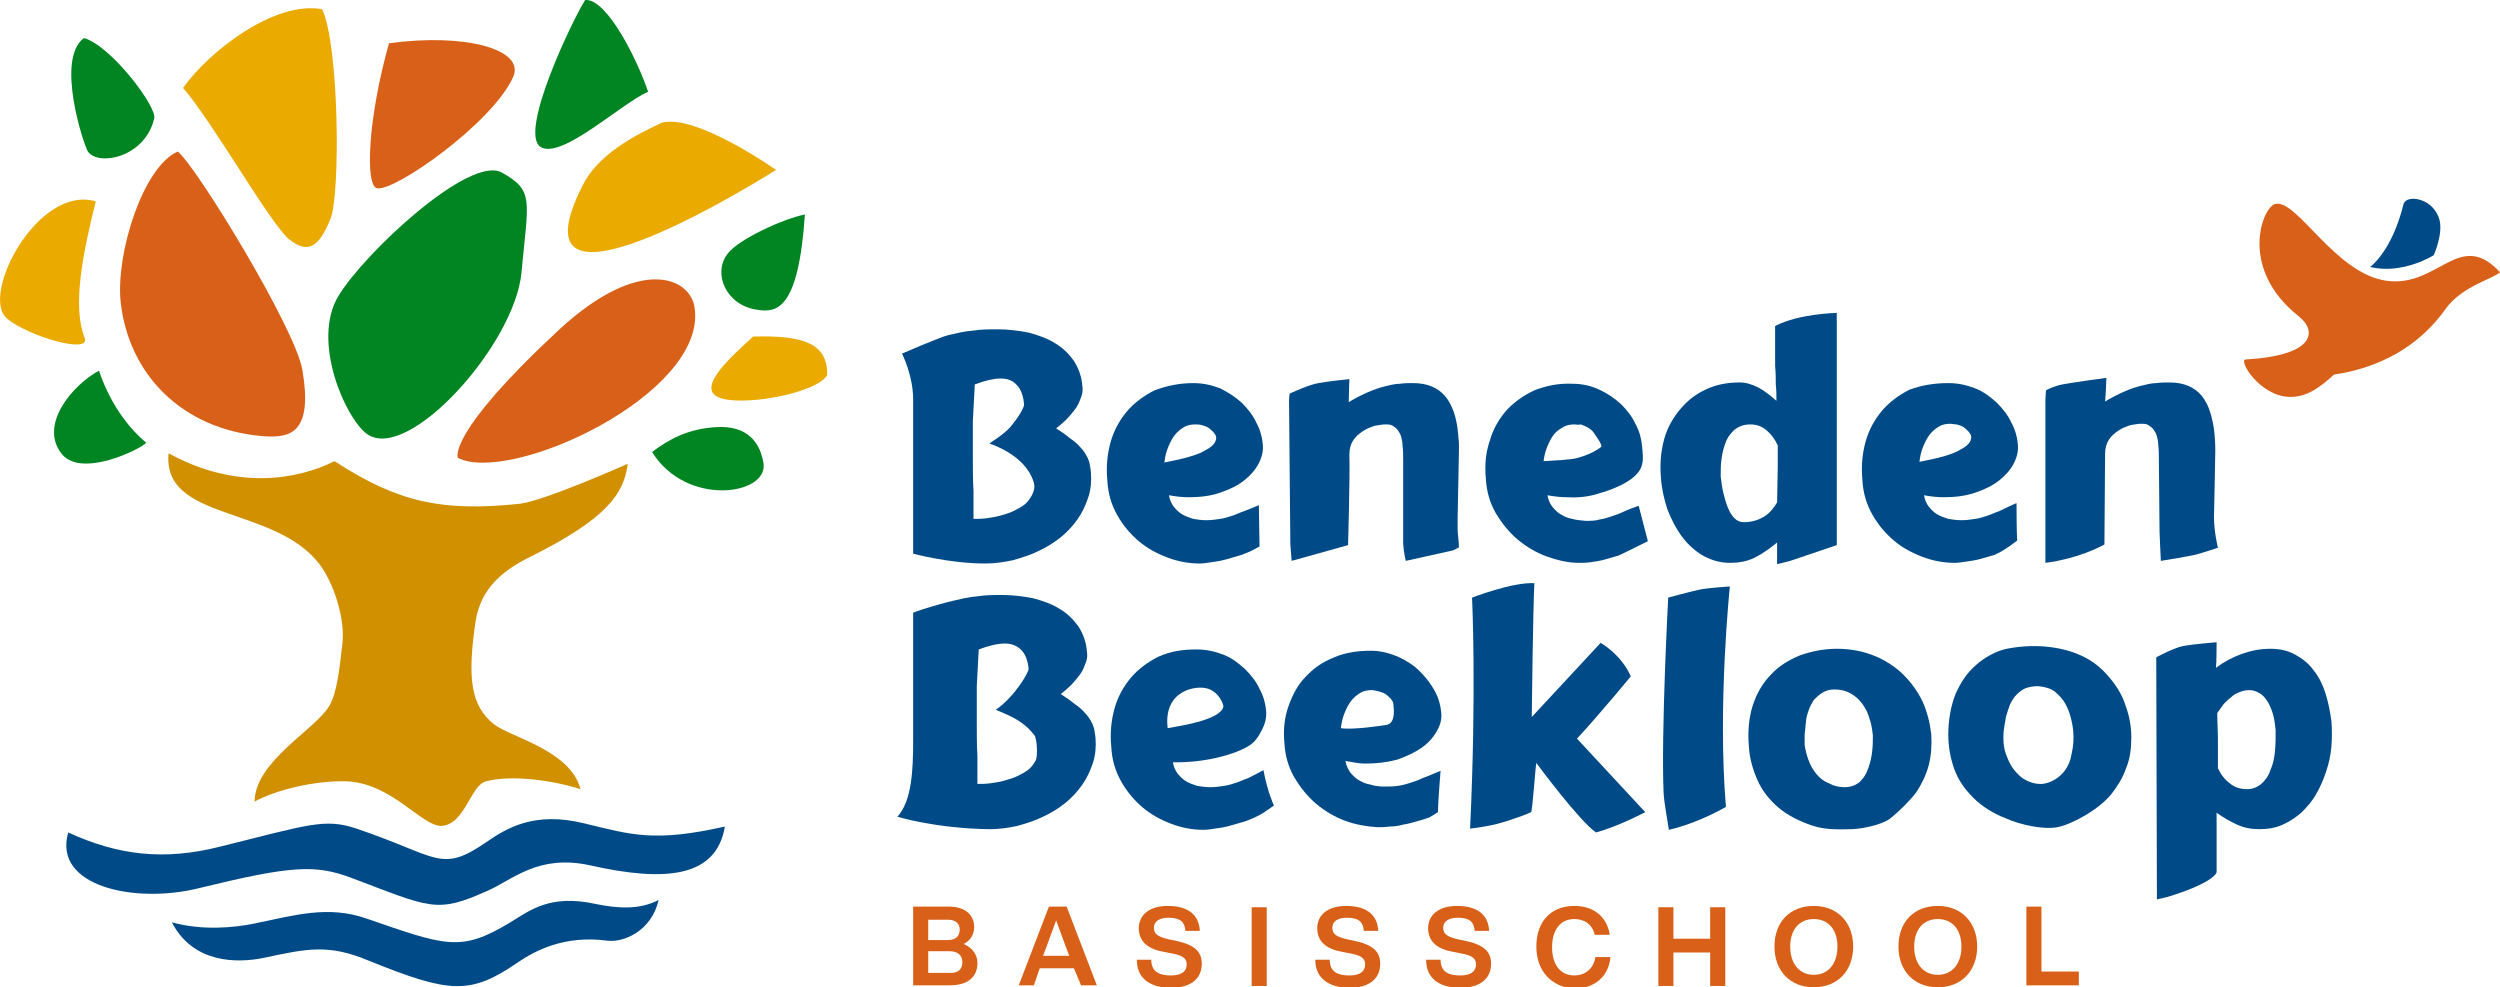 <?xml version="1.0" encoding="utf-8"?>
<!-- Generator: Adobe Illustrator 27.5.0, SVG Export Plug-In . SVG Version: 6.00 Build 0)  -->
<svg version="1.1" id="Layer_1" xmlns="http://www.w3.org/2000/svg" xmlns:xlink="http://www.w3.org/1999/xlink" x="0px" y="0px"
	 viewBox="0 0 381.1 150.5" style="enable-background:new 0 0 381.1 150.5;" xml:space="preserve">
<style type="text/css">
	.st0{fill:#004B87;}
	.st1{fill:#D86018;}
	.st2{fill:#EAAA00;}
	.st3{fill:#008522;}
	.st4{fill:#D19000;}
</style>
<g>
	<path class="st0" d="M139.2,84.4c0,0,0-20.8,0-23.5c0-3.7-1.7-7-1.7-7s5.8-2.5,7-2.8c1.3-0.3,2.5-0.6,3.8-0.7
		c1.3-0.2,2.5-0.2,3.7-0.2c1.7,0,3.3,0.2,4.8,0.5c1.5,0.4,2.9,0.9,4,1.6c1.2,0.7,2.1,1.6,2.9,2.7c0.7,1.1,1.2,2.4,1.3,3.9
		c0.1,0.6,0,1.3-0.3,1.9c-0.2,0.6-0.5,1.2-0.9,1.7c-0.4,0.5-0.8,1-1.3,1.5c-0.5,0.5-1,0.9-1.5,1.3c0.8,0.5,1.5,1,2.1,1.5
		c0.6,0.4,1.2,0.9,1.6,1.4c0.5,0.5,0.8,1,1.1,1.6c0.3,0.6,0.4,1.3,0.5,2.2c0.1,1.3,0,2.6-0.4,3.8c-0.4,1.2-0.9,2.3-1.6,3.3
		c-0.7,1-1.6,2-2.6,2.8c-1,0.8-2.1,1.5-3.4,2.1c-1.2,0.6-2.5,1-3.9,1.4c-1.4,0.3-2.8,0.5-4.2,0.5C144.7,85.9,139.2,84.4,139.2,84.4z
		 M148.6,58.6c-0.1,1.9-0.2,3.7-0.3,5.6c0,1.9,0,3.8,0,5.5c0,1.8,0,3.5,0.1,5.1c0,1.6,0,3.1,0,4.3c0.6,0,1.3,0,2-0.1
		c0.7-0.1,1.4-0.2,2.1-0.4c0.7-0.2,1.4-0.4,2-0.7s1.2-0.6,1.7-1c0.5-0.4,0.8-0.9,1.1-1.4c0.3-0.6,0.5-1.2,0.3-1.9
		c-1.2-4.3-6.8-6-6.8-6s2.3-1.4,3.3-2.6c1-1.2,2.1-2.9,2-3.4c-0.1-1.3-0.5-2.3-1.1-2.9c-0.6-0.7-1.4-1-2.5-1
		C151.5,57.7,150.2,58,148.6,58.6z"/>
	<path class="st0" d="M136.8,124.5c2.2-2.4,2.4-7.1,2.4-11.6s0-18,0-19.5c1.5-0.6,4.7-1.5,6-1.8c1.3-0.3,2.5-0.6,3.8-0.7
		c1.3-0.2,2.5-0.2,3.7-0.2c1.7,0,3.3,0.2,4.8,0.5c1.5,0.4,2.9,0.9,4,1.6c1.2,0.7,2.1,1.6,2.9,2.7c0.7,1.1,1.2,2.4,1.3,3.9
		c0.1,0.6,0,1.3-0.3,1.9c-0.2,0.6-0.5,1.2-0.9,1.7c-0.4,0.5-0.8,1-1.3,1.5c-0.5,0.5-1,0.9-1.5,1.3c0.8,0.5,1.5,1,2.1,1.5
		c0.6,0.4,1.2,0.9,1.6,1.4c0.5,0.5,0.8,1,1.1,1.6s0.4,1.3,0.5,2.2c0.1,1.3,0,2.6-0.4,3.8c-0.4,1.2-0.9,2.3-1.6,3.3
		c-0.7,1-1.6,2-2.6,2.8c-1,0.8-2.1,1.5-3.4,2.1c-1.2,0.6-2.5,1-3.9,1.4c-1.4,0.3-2.8,0.5-4.2,0.5
		C142.6,126.3,136.8,124.5,136.8,124.5z M149.2,99c-0.1,1.9-0.2,3.7-0.3,5.6c0,1.9,0,3.8,0,5.5c0,1.8,0,3.5,0.1,5.1
		c0,1.6,0,3.1,0,4.3c0.6,0,1.3,0,2-0.1c0.7-0.1,1.4-0.2,2.1-0.4c0.7-0.2,1.4-0.4,2-0.7c0.6-0.3,1.2-0.6,1.7-1
		c0.5-0.4,0.8-0.9,1.1-1.4c0.3-0.6,0.2-3.2-0.2-3.8c-1.9-2.5-4.4-3.2-5.9-3.9c2.9-2,5-5.7,5-6.2c-0.1-1.3-0.5-2.3-1.1-2.9
		s-1.4-1-2.5-1C152.1,98.1,150.8,98.4,149.2,99z"/>
	<path class="st0" d="M181.9,58.4c1.5,0,2.8,0.3,4.1,0.8c1.2,0.6,2.3,1.3,3.3,2.2c0.9,0.9,1.7,1.9,2.2,3c0.6,1.1,0.9,2.2,1,3.3
		c0.1,1-0.1,1.9-0.6,2.9c-0.5,1-1.3,1.9-2.2,2.6c-1,0.8-2.2,1.4-3.7,1.9c-1.4,0.5-3.1,0.7-4.8,0.7c-0.9,0-1.9-0.1-3-0.3
		c0.1,0.7,0.4,1.3,0.7,1.7c0.4,0.5,0.8,0.9,1.3,1.2c0.5,0.3,1.1,0.5,1.7,0.7c0.6,0.1,1.3,0.2,2,0.2c0.7,0,1.5-0.1,2.1-0.2
		c0.7-0.1,1.3-0.3,1.9-0.5c0.6-0.2,1.2-0.5,1.8-0.7s2.2-0.9,2.2-0.9l0.1,6.3c0,0-0.7,0.4-1.3,0.7c-0.5,0.2-1.1,0.5-1.8,0.7
		c-0.7,0.2-1.4,0.4-2.1,0.6c-0.7,0.2-1.4,0.3-2.1,0.4c-0.7,0.1-1.3,0.2-1.8,0.2c-1.7,0-3.3-0.3-4.9-0.9c-1.6-0.6-3.1-1.4-4.4-2.5
		c-1.3-1.1-2.4-2.4-3.3-4c-0.9-1.6-1.4-3.3-1.5-5.3c-0.2-2.1,0-4,0.5-5.8c0.5-1.8,1.4-3.4,2.5-4.7c1.1-1.3,2.6-2.4,4.2-3.2
		C177.9,58.8,179.8,58.4,181.9,58.4z M182.2,64.7c-0.6,0-1.2,0.1-1.7,0.4c-0.5,0.3-1,0.7-1.4,1.2c-0.4,0.5-0.7,1.1-1,1.8
		c-0.3,0.7-0.5,1.5-0.6,2.4c1.6-0.3,2.9-0.6,3.9-0.9s1.8-0.6,2.4-1c0.6-0.3,1-0.6,1.3-1c0.2-0.3,0.3-0.6,0.3-0.9
		c0-0.3-0.2-0.5-0.4-0.8c-0.2-0.2-0.5-0.5-0.8-0.7c-0.3-0.2-0.7-0.3-1-0.4C182.8,64.7,182.4,64.7,182.2,64.7z"/>
	<path class="st0" d="M214.3,85.5c0,0-0.3-1.1-0.4-2.6c0-0.6,0-1.1,0-1.6c0-0.5,0-1,0-1.4c0-0.5,0-1,0-1.7c0-0.6,0-1.4,0-2.3
		c0-0.9,0-2,0-3.3c0-0.8,0-1.6,0-2.4s0-1.6-0.1-2.3c0-0.5-0.1-0.9-0.2-1.3c-0.1-0.4-0.3-0.7-0.5-1c-0.2-0.3-0.5-0.5-0.8-0.7
		c-0.3-0.2-0.7-0.2-1.2-0.2c-0.4,0-0.8,0.1-1.5,0.2c-0.6,0.2-1.2,0.4-1.8,0.8c-0.6,0.4-1.1,0.8-1.5,1.4c-0.4,0.6-0.6,1.3-0.6,2.2
		c0.1,3.5-0.2,13.8-0.2,13.8l-8.6,2.4l-0.2-2.5l-0.2-21.9c0-0.5,0.1-1.1,0.1-1.1s3-1.4,4.4-1.6c1.5-0.3,4.7-0.6,4.7-0.6
		s-0.1,2.7-0.1,3.5c1-0.6,2-1.1,2.9-1.5c0.9-0.4,1.8-0.7,2.6-0.9c0.8-0.2,1.6-0.4,2.3-0.4c0.7-0.1,1.4-0.1,2-0.1
		c2.2,0,3.8,0.7,4.9,2c1.1,1.3,1.8,3.3,2,6c0,0.4,0.1,0.8,0.1,1.2c0,0.4,0,0.8,0,1.2l-0.2,10.1c0,0.7,0,1.3,0,1.8
		c0,0.6,0.2,1.9,0.2,2.7c0,0.1-0.5,0.3-0.9,0.5L214.3,85.5z"/>
	<path class="st0" d="M239.7,58.5c1.5,0,2.8,0.3,4.1,0.9c1.3,0.6,2.3,1.3,3.3,2.2c0.9,0.9,1.7,1.9,2.2,3c0.6,1.1,0.9,2.2,1,3.3
		c0.1,1,0.3,2.3-0.1,3.3c-0.9,2.3-5,3.6-6.4,4c-1.5,0.5-3.1,0.7-4.9,0.6c-0.9,0-1.9-0.1-3-0.3c0.1,0.7,0.4,1.3,0.7,1.7
		c0.4,0.5,0.8,0.9,1.3,1.2s1.1,0.6,1.8,0.7c0.6,0.2,1.3,0.2,2,0.3c0.7,0,1.5,0,2.1-0.2c0.7-0.1,1.3-0.3,1.9-0.5
		c0.6-0.2,1.2-0.4,1.8-0.7c0.6-0.3,2.3-0.9,2.3-0.9l1.4,5.4c0,0-3.8,1.9-4.5,2.2c-0.7,0.2-1.4,0.4-2.1,0.6c-0.7,0.2-1.4,0.3-2.1,0.4
		c-0.7,0.1-1.3,0.1-1.8,0.1c-1.7,0-3.3-0.4-5-1c-1.6-0.6-3.1-1.5-4.4-2.6c-1.3-1.1-2.4-2.5-3.3-4c-0.9-1.6-1.4-3.3-1.5-5.3
		c-0.2-2,0-4,0.6-5.7c0.5-1.8,1.4-3.3,2.5-4.6c1.2-1.3,2.6-2.3,4.3-3.1C235.7,58.8,237.6,58.4,239.7,58.5z M240,64.7
		c-0.6,0-1.2,0.1-1.7,0.4c-0.5,0.3-1,0.6-1.4,1.1c-0.4,0.5-0.7,1.1-1,1.8c-0.3,0.7-0.5,1.5-0.6,2.3c1.5-0.1,4.2-0.2,5.2-0.5
		c1.9-0.5,3.3-1.4,3.6-1.7c0.2-0.3-1-1.9-1.2-2.2c-0.2-0.3-0.5-0.5-0.8-0.7c-0.3-0.2-0.7-0.3-1.1-0.5
		C240.6,64.8,240.3,64.7,240,64.7z"/>
	<path class="st0" d="M280,83.1l-6.8,2.3c-0.2,0.1-2.3,0.6-2.3,0.6s0-3.1,0-3.3c-1.1,0.9-2.2,1.7-3.4,2.3c-1.2,0.6-2.5,0.8-3.8,0.8
		c-1.5,0-2.8-0.4-4.1-1.1c-1.2-0.7-2.3-1.7-3.2-2.9c-0.9-1.2-1.6-2.6-2.2-4.1c-0.5-1.5-0.9-3.2-1-4.8c-0.2-2.2,0-4.2,0.5-6
		c0.5-1.8,1.4-3.3,2.5-4.6c1.1-1.3,2.4-2.3,4-3c1.5-0.7,3.2-1,5-1c1,0,1.9,0.3,2.9,0.8c0.9,0.5,1.8,1.2,2.7,2c0-0.8,0-1.6-0.1-2.5
		c0-0.9,0-1.8-0.1-2.8c0-0.9,0-4.9,0-6.1c3.6-1.9,9.4-2,9.4-2L280,83.1z M271,71.2c0-0.5,0-1,0-1.6c0-0.5,0-1.1,0-1.7
		c-0.4-0.9-1-1.7-1.7-2.3c-0.7-0.6-1.5-0.9-2.5-0.9c-1,0-1.7,0.3-2.4,0.8c-0.6,0.6-1.1,1.2-1.4,2.1c-0.3,0.8-0.5,1.7-0.6,2.6
		c-0.1,0.9-0.1,1.7-0.1,2.4c0.1,0.8,0.2,1.7,0.4,2.5c0.2,0.8,0.4,1.6,0.7,2.3c0.3,0.7,0.6,1.2,1,1.6c0.4,0.4,0.9,0.6,1.4,0.6
		c1.4,0,2.4-0.4,3.2-0.9s1.4-1.3,1.9-2.1L271,71.2z"/>
	<path class="st0" d="M297,58.4c1.5,0,2.8,0.3,4.1,0.8s2.3,1.3,3.3,2.2c0.9,0.9,1.7,1.9,2.2,3c0.6,1.1,0.9,2.2,1,3.3
		c0.1,1-0.1,1.9-0.6,2.9c-0.5,1-1.3,1.9-2.2,2.6c-1,0.8-2.2,1.4-3.7,1.9c-1.4,0.5-3.1,0.7-4.8,0.7c-0.9,0-1.9-0.1-3-0.3
		c0.1,0.7,0.4,1.3,0.7,1.7c0.4,0.5,0.8,0.9,1.3,1.2s1.1,0.5,1.7,0.7c0.6,0.1,1.3,0.2,2,0.2c0.7,0,1.5-0.1,2.1-0.2
		c0.7-0.1,1.3-0.3,1.9-0.5c0.6-0.2,1.2-0.5,1.8-0.7c0.6-0.3,2.5-1.2,2.6-1.2c0,4.3,0.1,5.7,0.1,5.7s-2,1.6-3.5,2.2
		c-0.7,0.2-1.4,0.4-2.1,0.6c-0.7,0.2-1.4,0.3-2.1,0.4c-0.7,0.1-1.3,0.2-1.8,0.2c-1.7,0-3.3-0.3-4.9-0.9c-1.6-0.6-3.1-1.4-4.4-2.5
		c-1.3-1.1-2.4-2.4-3.3-4c-0.9-1.6-1.4-3.3-1.5-5.3c-0.2-2.1,0-4,0.5-5.8c0.5-1.8,1.4-3.4,2.5-4.7c1.1-1.3,2.6-2.4,4.2-3.2
		C293,58.7,294.9,58.4,297,58.4z M297.3,64.6c-0.6,0-1.2,0.1-1.7,0.4c-0.5,0.3-1,0.7-1.4,1.2c-0.4,0.5-0.7,1.1-1,1.8
		c-0.3,0.7-0.5,1.5-0.6,2.4c1.6-0.3,2.9-0.6,3.9-0.9c1-0.3,1.8-0.6,2.4-1c0.6-0.3,1-0.6,1.3-1c0.2-0.3,0.3-0.6,0.3-0.9
		c0-0.3-0.2-0.5-0.4-0.8c-0.2-0.2-0.5-0.5-0.8-0.7c-0.3-0.2-0.7-0.3-1-0.4C297.9,64.7,297.6,64.6,297.3,64.6z"/>
	<path class="st0" d="M329.1,70.1c0-0.8,0-1.6-0.1-2.3c0-0.5-0.1-0.9-0.2-1.3c-0.1-0.4-0.3-0.7-0.5-1c-0.2-0.3-0.5-0.5-0.8-0.7
		c-0.3-0.2-0.7-0.2-1.2-0.2c-0.4,0-0.8,0.1-1.5,0.2c-0.6,0.2-1.2,0.4-1.8,0.8c-0.6,0.4-1.1,0.8-1.5,1.4c-0.4,0.6-0.6,1.3-0.6,2.2
		L320.8,83c0,0-2.8,1.6-6.7,2.4c-0.7,0.2-2.3,0.4-2.3,0.4l0-24.8c0-0.5,0.1-1.5,0.1-1.5s1-0.6,2.5-0.9c1.5-0.3,6.7-1,6.7-1
		s-0.1,2.8-0.2,3.6c1-0.6,2-1.1,2.9-1.5c0.9-0.4,1.8-0.7,2.6-0.9c0.8-0.2,1.6-0.4,2.3-0.4c0.7-0.1,1.4-0.1,2-0.1
		c2.2,0,3.8,0.7,4.9,2c1.1,1.3,2.1,3.9,2.1,8.4c0,1.2-0.2,10.1-0.2,10.1c0,2.3,0.6,4.7,0.6,4.7s-2.1,0.7-3.2,1c-1.1,0.3-5.5,1-5.5,1
		s-0.2-4-0.2-4.5L329.1,70.1z"/>
</g>
<path class="st0" d="M182.4,99c1.5,0,2.8,0.3,4.1,0.8s2.3,1.3,3.3,2.2c0.9,0.9,1.7,1.9,2.2,3c0.6,1.1,0.9,2.2,1,3.3
	c0.1,1-0.1,1.9-0.6,2.9c-0.5,1-1.1,2-2.2,2.6c-2.2,1.3-6.7,2.5-11.4,2.4c0.1,0.7,0.4,1.3,0.7,1.7c0.4,0.5,0.8,0.9,1.3,1.2
	c0.5,0.3,1.1,0.5,1.7,0.7c0.6,0.1,1.3,0.2,2,0.2c0.7,0,1.5-0.1,2.1-0.2c0.7-0.1,1.3-0.3,1.9-0.5c0.6-0.2,1.2-0.5,1.8-0.7
	c0.6-0.3,1.6-0.8,2.3-1.2c0.6,3.3,1.6,5.4,1.6,5.4s-1.3,0.9-1.6,1.1c-0.3,0.2-0.7,0.4-1.3,0.7c-0.5,0.2-1.1,0.5-1.8,0.7
	c-0.7,0.2-1.4,0.4-2.1,0.6c-0.7,0.2-1.4,0.3-2.1,0.4c-0.7,0.1-1.3,0.2-1.8,0.2c-1.7,0-3.3-0.3-4.9-0.9c-1.6-0.6-3.1-1.4-4.4-2.5
	c-1.3-1.1-2.4-2.4-3.3-4c-0.9-1.6-1.4-3.3-1.5-5.3c-0.2-2.1,0-4,0.5-5.8c0.5-1.8,1.4-3.4,2.5-4.7c1.1-1.3,2.6-2.4,4.2-3.2
	C178.4,99.3,180.2,99,182.4,99z M178,111c1.6-0.3,8.1-1.2,8.5-3.3c0-0.3-0.6-2.1-2.3-2.7S177.3,105.1,178,111z"/>
<path class="st0" d="M209,99.2c1.5,0,2.9,0.4,4.1,0.9c1.3,0.6,2.4,1.3,3.3,2.2c0.9,0.9,1.7,1.9,2.3,3c0.6,1.1,0.9,2.2,1,3.3
	c0.1,1-0.1,1.9-0.7,2.9c-0.5,0.9-1.3,1.8-2.3,2.5c-1,0.7-2.3,1.3-3.7,1.8c-1.5,0.4-3.1,0.6-4.9,0.6c-0.9,0-1.9-0.2-3-0.4
	c0.1,0.7,0.4,1.2,0.7,1.7c0.4,0.5,0.8,0.9,1.3,1.2s1.1,0.6,1.8,0.7c0.6,0.2,1.3,0.3,2,0.3c0.8,0,1.5,0,2.2-0.1
	c0.7-0.1,1.4-0.3,2-0.5c0.6-0.2,1.2-0.4,1.8-0.7c0.6-0.2,2.7-1.1,2.7-1.1s-0.4,4.9-0.4,6.3c-0.6,0.4-1.1,0.7-1.3,0.8
	c-0.5,0.2-1.2,0.4-1.9,0.6c-0.7,0.2-1.4,0.4-2.1,0.5c-0.7,0.2-1.4,0.3-2.1,0.3c-0.7,0.1-1.3,0.1-1.8,0.1c-1.7-0.1-3.4-0.4-5-1
	c-1.6-0.6-3.1-1.5-4.4-2.6c-1.3-1.1-2.4-2.5-3.3-4c-0.9-1.6-1.4-3.3-1.5-5.2c-0.2-2,0-3.9,0.6-5.6c0.6-1.7,1.4-3.3,2.6-4.5
	c1.2-1.3,2.6-2.3,4.4-3C205,99.5,206.9,99.2,209,99.2z M209.1,105.2c-0.6,0-1.2,0.1-1.7,0.4c-0.5,0.3-1,0.7-1.4,1.2
	c-0.4,0.5-0.7,1.1-1,1.8c-0.3,0.7-0.5,1.5-0.6,2.4c1.9,0.3,6.3-0.4,7-0.5c1.5-0.3,1-2.9,1-3.2c0-0.3-0.2-0.5-0.4-0.8
	c-0.2-0.2-0.5-0.5-0.8-0.7c-0.3-0.2-0.7-0.3-1-0.4C209.8,105.3,209.4,105.2,209.1,105.2z"/>
<path class="st0" d="M233.5,109.3c0,0,10.4-11.2,10.5-11.3c0,0,3.1,1.7,4.6,5.1c0,0-4.6,5.6-8.2,9.5l10.4,11.2c0,0-3.9,2.1-7.5,3.1
	c-2.5-1.7-8.9-10.3-9.1-10.6c-0.1,0.1-0.6,7.4-0.8,7.5c-0.1,0.1-2.6,1.1-5.2,1.8c-1.1,0.3-3.7,0.7-4.1,0.7c1-21,0.3-35.2,0.3-35.2
	s6.2-2.4,9.5-2.2C233.7,92.5,233.5,108.7,233.5,109.3z"/>
<path class="st0" d="M254.3,91.1c0,0,3.3-0.9,4.7-1.2c1.4-0.3,4.7-0.5,4.7-0.5s-1.9,18.1-0.6,33.6c0,0-4,2.4-8.7,3.5
	c-0.2-1.4-0.7-4-0.8-5.6C253.2,111.6,254.3,91.1,254.3,91.1z"/>
<path class="st0" d="M280,98.9c2.2,0,4.1,0.4,5.8,1.1c1.7,0.7,3.2,1.7,4.4,2.9c1.2,1.2,2.2,2.6,2.9,4.1c0.7,1.6,1.1,3.2,1.3,4.9
	c0.1,1.7,0,3.3-0.4,4.8c-0.4,1.5-1.1,2.9-1.9,4.1c-0.9,1.2-2.7,3-4,4c-1.3,1-4.6,1.6-5.9,1.6s-3.6,0.2-5.8-0.5
	c-2.1-0.7-3.9-1.6-5.3-2.8c-1.4-1.2-2.5-2.6-3.2-4.2c-0.7-1.6-1.2-3.3-1.3-5.1c-0.2-2.3,0-4.4,0.6-6.3c0.6-1.8,1.5-3.4,2.8-4.7
	c1.2-1.3,2.7-2.2,4.4-2.9C276.1,99.3,278,98.9,280,98.9z M285.5,112.1c-0.1-0.8-0.2-1.7-0.5-2.5c-0.2-0.8-0.6-1.6-1.1-2.3
	c-0.5-0.7-1.1-1.2-1.8-1.6c-0.7-0.4-1.5-0.6-2.5-0.6c-0.7,0-1.3,0.2-1.8,0.5c-0.5,0.3-0.9,0.7-1.3,1.1c-0.3,0.5-0.6,1-0.8,1.6
	c-0.2,0.6-0.4,1.2-0.4,1.8c-0.1,0.6-0.1,1.2-0.2,1.8c0,0.6,0,1.1,0,1.6c0.1,0.8,0.3,1.6,0.6,2.4s0.7,1.5,1.2,2.1
	c0.5,0.6,1.1,1.1,1.9,1.4c0.7,0.4,1.5,0.6,2.4,0.6c0.9,0,1.7-0.3,2.3-0.8c0.6-0.6,1-1.2,1.3-2.1c0.3-0.8,0.5-1.7,0.6-2.6
	C285.5,113.6,285.5,112.8,285.5,112.1z"/>
<path class="st0" d="M317.4,100c1.7,0.8,3,1.9,4.1,3.2c1.1,1.3,2,2.7,2.5,4.3c0.6,1.6,0.9,3.3,0.9,4.9c0,1.7-0.2,3.3-0.8,4.7
	c-0.5,1.5-1.3,2.7-2.2,3.9c-1.9,2.4-6.1,4.7-8.3,5.1c-2.2,0.4-5.7-0.4-7.7-1.3c-2.1-0.8-3.8-1.9-5.1-3.2c-1.3-1.3-2.3-2.7-2.9-4.4
	c-0.6-1.7-0.9-3.4-0.9-5.2c0-2.3,0.4-4.4,1.1-6.2c0.8-1.8,1.8-3.3,3.1-4.4c1.3-1.2,3.2-2.2,4.7-2.5C311,97.9,315.1,98.9,317.4,100z
	 M315.7,109.5c-0.2-0.8-0.5-1.6-0.9-2.3c-0.4-0.7-1-1.3-1.6-1.8c-0.7-0.5-1.5-0.7-2.5-0.8c-0.7,0-1.3,0.1-1.9,0.3
	c-0.5,0.2-1,0.6-1.4,1c-0.4,0.4-0.7,0.9-1,1.5c-0.2,0.6-0.4,1.1-0.6,1.8c-0.1,0.6-0.2,1.2-0.3,1.8c-0.1,0.6-0.1,1.1-0.1,1.6
	c0,0.8,0.1,1.6,0.4,2.4s0.6,1.5,1.1,2.2c0.5,0.6,1,1.2,1.7,1.6c0.7,0.4,1.5,0.7,2.4,0.7c0.9,0.1,4.2-0.8,4.8-4.6
	C316.4,112.4,315.9,110.3,315.7,109.5z"/>
<path class="st0" d="M337.8,101.8c1.2-0.9,2.5-1.6,3.9-2.1s2.8-0.8,4.4-0.8c1.5,0,2.7,0.3,3.8,0.9c1.1,0.6,2.1,1.4,2.8,2.4
	c0.8,1,1.4,2.2,1.8,3.5c0.4,1.3,0.7,2.7,0.9,4.2c0.1,1.3,0.1,2.6,0,3.9c-0.1,1.3-0.4,2.6-0.8,3.8c-0.4,1.2-0.9,2.4-1.5,3.4
	c-0.6,1.1-1.4,2-2.2,2.8c-0.9,0.8-1.8,1.4-2.9,1.9c-1.1,0.5-2.3,0.7-3.6,0.7c-1.2,0-2.3-0.2-3.4-0.7c-1.1-0.5-2.1-1.1-3.1-1.8
	c0,0.1,0,0.4,0,0.9c0,0.5,0,7.6,0,8.1c0,0.5-1.5,2-7.4,3.8c-0.3,0.1-1.7,0.4-1.7,0.4l-0.1-36.9c0,0,2.6-1.4,4-1.7
	c1.5-0.3,5.2-0.6,5.2-0.6S337.9,101,337.8,101.8z M338,108.7c0,1.5,0.1,2.7,0.1,3.7c0,0.9,0,1.7,0,2.3c0,0.6,0,1.1,0,1.4
	c0,0.3,0,0.7,0,1c0.4,0.9,1,1.7,1.8,2.3c0.7,0.6,1.6,0.9,2.6,0.9c0.9,0,1.6-0.3,2.2-0.8c0.6-0.5,1.1-1.2,1.4-2.1
	c0.4-0.9,0.6-1.8,0.7-2.9c0.1-1.1,0.1-2.1,0.1-3.2c-0.1-0.9-0.2-1.7-0.4-2.4c-0.2-0.7-0.5-1.4-0.8-1.9s-0.7-1-1.2-1.3
	c-0.5-0.3-1-0.5-1.6-0.5c-0.5,0-1,0.1-1.5,0.3c-0.5,0.2-0.9,0.4-1.3,0.8c-0.4,0.3-0.8,0.7-1.1,1c-0.3,0.4-0.6,0.8-0.8,1.1L338,108.7
	z"/>
<g>
	<path class="st1" d="M149,146.8c0,2-1.3,3.4-4.2,3.4h-5.6v-12h5.4c2.8,0,3.9,1.5,3.9,3.1c0,1.2-0.6,2.1-1.6,2.6
		C148.3,144.5,149,145.6,149,146.8z M141.5,140.2v3.1h3c1.2,0,1.8-0.6,1.8-1.6c0-0.9-0.6-1.5-1.8-1.5H141.5z M146.7,146.7
		c0-1.1-0.7-1.7-2-1.7h-3.2v3.3h3.2C146,148.4,146.7,147.8,146.7,146.7z"/>
	<path class="st1" d="M163.7,147.6h-5.2l-0.9,2.6h-2.3l4.6-12h2.7l4.6,12h-2.4L163.7,147.6z M163,145.7l-0.5-1.3
		c-0.4-1.1-1-2.7-1.5-4.1c-0.5,1.4-1.1,3-1.5,4.1l-0.5,1.3H163z"/>
	<path class="st1" d="M173.3,146.3h2.2c0,1.9,1.3,2.4,3,2.4c1.6,0,2.4-0.6,2.4-1.7c0-0.9-0.6-1.4-2.5-1.7l-1-0.2
		c-2.3-0.4-3.8-1.5-3.8-3.6c0-2,1.6-3.4,4.4-3.4c3.4,0,4.8,1.6,4.9,3.8h-2.2c-0.1-1.3-0.7-2-2.6-2c-1.4,0-2.2,0.6-2.2,1.5
		c0,1,0.6,1.4,2.3,1.8l1,0.2c2.8,0.6,4,1.6,4,3.5c0,2.4-1.8,3.7-4.8,3.7C175.2,150.5,173.3,149.1,173.3,146.3z"/>
	<path class="st1" d="M190.8,138.3h2.3v12h-2.3V138.3z"/>
	<path class="st1" d="M200.5,146.3h2.2c0,1.9,1.3,2.4,3,2.4c1.6,0,2.4-0.6,2.4-1.7c0-0.9-0.6-1.4-2.5-1.7l-1-0.2
		c-2.3-0.4-3.8-1.5-3.8-3.6c0-2,1.6-3.4,4.4-3.4c3.4,0,4.8,1.6,4.9,3.8h-2.2c-0.1-1.3-0.7-2-2.6-2c-1.4,0-2.2,0.6-2.2,1.5
		c0,1,0.6,1.4,2.3,1.8l1,0.2c2.8,0.6,4,1.6,4,3.5c0,2.4-1.8,3.7-4.8,3.7C202.5,150.5,200.5,149.1,200.5,146.3z"/>
	<path class="st1" d="M217.4,146.3h2.2c0,1.9,1.3,2.4,3,2.4c1.6,0,2.4-0.6,2.4-1.7c0-0.9-0.6-1.4-2.5-1.7l-1-0.2
		c-2.3-0.4-3.8-1.5-3.8-3.6c0-2,1.6-3.4,4.4-3.4c3.4,0,4.8,1.6,4.9,3.8h-2.2c-0.1-1.3-0.7-2-2.6-2c-1.4,0-2.2,0.6-2.2,1.5
		c0,1,0.6,1.4,2.3,1.8l1,0.2c2.8,0.6,4,1.6,4,3.5c0,2.4-1.8,3.7-4.8,3.7C219.3,150.5,217.4,149.1,217.4,146.3z"/>
	<path class="st1" d="M234.2,144.3c0-3.9,2.3-6.2,5.8-6.2c2.7,0,4.9,1.4,5.4,4.4h-2.3c-0.4-1.7-1.7-2.4-3.1-2.4
		c-2.1,0-3.4,1.6-3.4,4.3c0,2.7,1.3,4.3,3.4,4.3c1.5,0,2.9-0.9,3.2-2.8h2.3c-0.3,3.2-2.7,4.8-5.5,4.8
		C236.6,150.5,234.2,148.1,234.2,144.3z"/>
	<path class="st1" d="M263,138.3v12h-2.3v-5.1h-5.6v5.1h-2.3v-12h2.3v4.8h5.6v-4.8H263z"/>
	<path class="st1" d="M270.5,144.3c0-3.8,2.4-6.2,6-6.2c3.6,0,6,2.5,6,6.2s-2.4,6.2-6,6.2C272.9,150.5,270.5,148,270.5,144.3z
		 M280.1,144.3c0-2.6-1.4-4.2-3.6-4.2s-3.6,1.6-3.6,4.2c0,2.6,1.4,4.3,3.6,4.3S280.1,146.9,280.1,144.3z"/>
	<path class="st1" d="M289.4,144.3c0-3.8,2.4-6.2,6-6.2c3.6,0,6,2.5,6,6.2s-2.4,6.2-6,6.2C291.8,150.5,289.4,148,289.4,144.3z
		 M299,144.3c0-2.6-1.4-4.2-3.6-4.2s-3.6,1.6-3.6,4.2c0,2.6,1.4,4.3,3.6,4.3S299,146.9,299,144.3z"/>
	<path class="st1" d="M316.9,148.2v2h-8v-12h2.3v9.9H316.9z"/>
</g>
<path class="st2" d="M126.1,57.2c0.1-4.9-3.7-6.1-11.3-5.9c-3,2.8-8.6,7.6-5.4,9.2C112.5,62.1,124.3,60.1,126.1,57.2z"/>
<path class="st3" d="M22.3,67.5c-5.3-4.4-7.2-11-7.2-11c-4.1,2.2-9.3,8.4-5.6,12.8C12.5,72.8,21.2,68.6,22.3,67.5z"/>
<path class="st1" d="M57.5,28.7c-1.9-0.3-1.4-10.8,1.8-22.1C70.8,5,80.2,7.5,78.2,11.8C75,18.8,60.2,29.2,57.5,28.7z"/>
<path class="st3" d="M56,66.2c-3.3-2.3-8.6-14.2-4.4-21.1c4-6.6,20-21.5,24.9-18.8c5,2.8,4,4.2,3,15.2S62.3,70.5,56,66.2z"/>
<path class="st2" d="M27.9,13.4c4.4,5,13.4,20.9,16.2,23.1s4.5,1.3,6.3-3.2c1.5-3.8,1.3-26.5-1.3-31.9C41.8,0.1,31.9,7.8,27.9,13.4z
	"/>
<path class="st2" d="M14.6,30.7c-2,8-3.6,16-1.7,20.8c1,2.6-8.8-0.3-11.9-3C-3,44.9,5.8,28.1,14.6,30.7z"/>
<path class="st3" d="M98.8,14c-3.9,1.6-13.2,10.4-16.4,8.4C79,20.2,87.4,2.8,89.2,0C92.5-0.3,97.2,9.2,98.8,14z"/>
<path class="st3" d="M12.8,5.8C8.4,9,12.8,22.2,13.4,23.1c1.6,2.3,8.7,0.9,10.1-5C24.1,16.5,17,7,12.8,5.8z"/>
<path class="st3" d="M109.4,65.1c-4.6,0.2-7.6,2-10,3.8c5.2,8.4,17.6,6.6,17,1.8C115.9,67.4,113.9,64.9,109.4,65.1z"/>
<path class="st3" d="M122.7,32.7c-3.2,0.6-10.2,3.8-11.8,6c-2.3,3-0.2,7.8,4.4,8.5C118.3,47.7,121.7,47.5,122.7,32.7z"/>
<path class="st1" d="M105.9,47c-0.6-4.8-8.4-8-20.5,3.1C67.9,66.3,69.8,69.8,69.8,69.8C77.8,73.9,107.7,60.1,105.9,47z"/>
<path class="st2" d="M118.3,25.9c0,0-12.2-8.6-17.4-7.2c-4.3,2-9.8,4.9-12.1,9.6C76.6,52.4,118.3,25.9,118.3,25.9z"/>
<path class="st1" d="M18.4,46.1c1.2,10.8,9.2,19.4,21.8,20.4c4.2,0.3,7.5-0.6,5.9-10.1c-1.1-6.4-16.2-31.1-19-33.3
	C21.8,25.4,17.6,38.7,18.4,46.1z"/>
<path class="st4" d="M25.7,69.1C24.7,79.5,41.8,77,48.7,86c2.3,3.1,3.9,8.4,3.5,12c-0.4,3.6-0.8,7.6-2,9.6
	c-2.2,3.7-11.3,8.4-11.4,14.6c3.3-1.8,9.1-3.2,13.9-3.1c7,0.2,11.6,6.9,14.6,6.8c3.6-0.2,4.4-6.2,6.8-6.8c3.8-1,10-0.2,14.4,1.2
	c-1.6-6-10.7-7.9-13.2-9.9c-3.5-2.8-4.1-6.9-2.8-15.7c0.8-5.1,4.3-7.8,8.1-9.7c12.1-6,14.5-9.8,15.1-14.3c0,0-12.8,5.7-16.5,6.1
	c-11.6,1.2-18.4-0.1-28.2-6.5C45.4,73.1,36.1,74.8,25.7,69.1z"/>
<path class="st0" d="M110.5,126c-10.7,2.4-14.1,1.3-21.5-0.5c-7.4-1.8-11.6,0.6-14.9,2.9c-7,4.8-7.3,2.1-19.8-2.1
	c-4.8-1.6-7.2-0.6-20.9,2.8c-8.4,2.1-15.4,1.3-23-2.2c-2.4,8.3,10.3,10.9,19.9,8.5c14.3-3.5,17.8-3.6,23.2-1.6
	c12.2,4.6,13,5.5,20.8,2c3.9-1.7,7.7-5.6,15.6-3.9C101.4,134.5,109.2,133.8,110.5,126z"/>
<g>
	<path class="st0" d="M90.8,137.8c-6.9-1.5-9.9,0.9-13,2.8c-7.6,4.6-9.8,3.6-22-0.6c-5.8-2-10.8-0.5-17.1,0.8
		c-3,0.6-7.8,1.1-12.5-0.2c3.2,6.2,9.8,6.3,14.1,5.4c6.5-1.4,9.8-2.1,15.8,0.4c12.6,5.1,15.6,5.3,23,0.2c2.4-1.6,6.9-4.1,13.5-3.2
		c2.4,0.3,6.7-1.4,7.8-6.2C97.5,138.7,94.2,138.5,90.8,137.8z"/>
</g>
<path class="st1" d="M346.8,31.1c-1.9,0.5-5.6,9.8,3.6,17.1c2.9,2.3,2.5,6-8.1,6.6c-1.1,0.1,2.1,5.5,6.6,5.7
	c2.7,0.1,4.7-1.4,6.9-3.4c6.8-1,12.9-4.2,17-10c2.5-3.5,7.3-4.6,8.3-5.6c-6.2-6.7-9.4,2.4-17.3,1.3S350.1,30.2,346.8,31.1z"/>
<path class="st0" d="M361.3,40.7c0,0,3.3-2.3,5.1-9.6c0.4-1.5,4.6-1,5.5,2.5c0.5,2.2-0.9,5.3-0.9,5.3S366.3,41.9,361.3,40.7z"/>
</svg>
